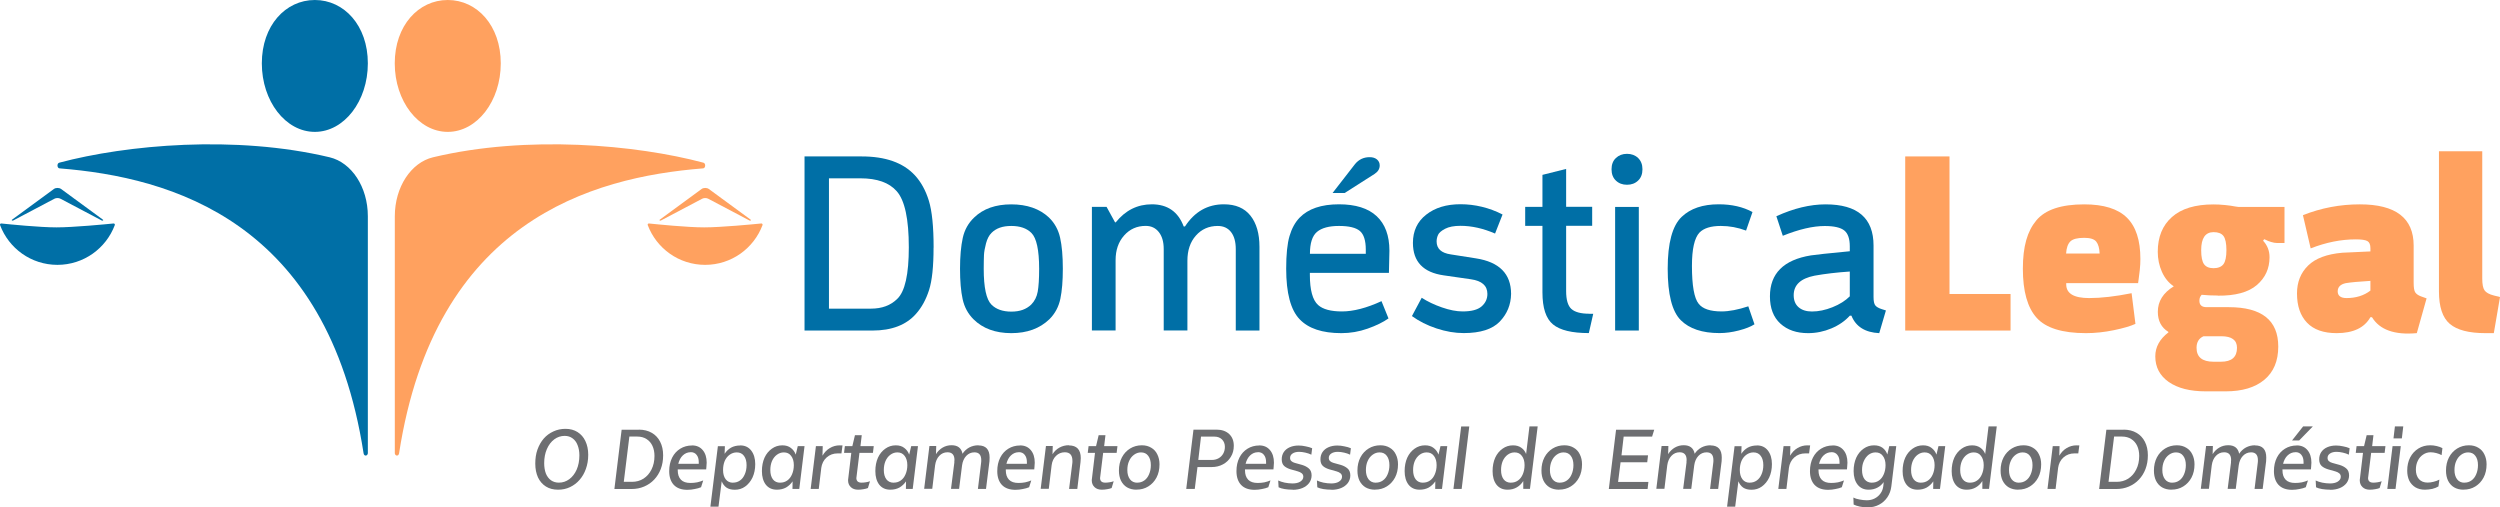 <?xml version="1.0" encoding="UTF-8"?>
<svg id="Layer_2" data-name="Layer 2" xmlns="http://www.w3.org/2000/svg" viewBox="0 0 404.18 82.03">
  <defs>
    <style>
      .cls-1 {
        fill: #6d6e71;
      }

      .cls-2 {
        fill: #006fa6;
      }

      .cls-3 {
        fill: #ffa15f;
      }
    </style>
  </defs>
  <g id="Layer_1-2" data-name="Layer 1">
    <g id="c">
      <path class="cls-2" d="M150.93,40.03c0,3.06-.24,5.35-.73,6.87-.49,1.53-1.19,2.81-2.1,3.83-1.58,1.8-3.93,2.71-7.04,2.71h-10.99v-28.15h9.25c3.83,0,6.69,1.01,8.58,3.04,1,1.08,1.76,2.46,2.27,4.12.51,1.66.77,4.19.77,7.58h0ZM146.93,39.99c0-4.58-.65-7.61-1.96-9.08-1.22-1.39-3.18-2.08-5.87-2.08h-5.08v21.07h6.79c1.78,0,3.19-.53,4.25-1.58,1.25-1.19,1.87-3.97,1.87-8.33h0Z"/>
      <path class="cls-2" d="M171.83,43.45c0,1.95-.13,3.56-.4,4.85s-.85,2.39-1.77,3.31c-1.56,1.5-3.61,2.25-6.16,2.25s-4.62-.75-6.12-2.25c-.89-.89-1.47-1.97-1.75-3.25-.28-1.28-.42-2.91-.42-4.91s.15-3.66.44-4.98c.29-1.32.91-2.42,1.85-3.31,1.47-1.42,3.47-2.12,6-2.12s4.58.71,6.08,2.12c.92.89,1.52,1.98,1.81,3.27.29,1.29.44,2.96.44,5.02h0ZM168,43.45c0-3.03-.42-4.96-1.25-5.79-.75-.75-1.83-1.13-3.25-1.13s-2.46.37-3.21,1.13c-.39.39-.68.95-.88,1.69-.19.74-.31,1.37-.33,1.9s-.04,1.26-.04,2.21c0,3.03.42,4.96,1.25,5.79.75.75,1.82,1.13,3.21,1.13s2.4-.37,3.21-1.13c.55-.55.91-1.26,1.06-2.1s.23-2.08.23-3.68Z"/>
      <path class="cls-2" d="M186.2,33.03c2.55,0,4.27,1.19,5.17,3.58h.21c1.56-2.39,3.65-3.58,6.29-3.58,1.89,0,3.32.61,4.29,1.83s1.46,2.9,1.46,5.04v13.54h-3.83v-13.16c0-1.19-.26-2.12-.77-2.77-.51-.65-1.23-.98-2.14-.98-1.44,0-2.62.52-3.54,1.56s-1.37,2.39-1.37,4.06v11.28h-3.83v-13.16c0-1.17-.26-2.08-.79-2.75s-1.23-1-2.12-1c-1.42,0-2.58.52-3.5,1.56s-1.37,2.37-1.37,3.98v11.37h-3.83v-19.99h2.37l1.37,2.5h.12c1.56-1.94,3.5-2.91,5.83-2.91h0Z"/>
      <path class="cls-2" d="M223.35,48.69l1.13,2.79c-.86.61-1.99,1.16-3.37,1.65s-2.81.73-4.25.73c-3.08,0-5.33-.75-6.75-2.25-1.44-1.5-2.17-4.22-2.17-8.16,0-2.3.18-4.07.54-5.29s.9-2.21,1.62-2.96c1.39-1.44,3.51-2.17,6.37-2.17,2.69,0,4.73.64,6.1,1.92,1.37,1.28,2.06,3.14,2.06,5.58l-.08,3.58h-12.78v.33c0,2.44.44,4.07,1.33,4.87.78.7,2.07,1.04,3.87,1.04s3.98-.55,6.37-1.66h0ZM211.77,41.03h9.04v-.67c0-1.47-.32-2.48-.96-3.02-.64-.54-1.76-.81-3.37-.81s-2.8.32-3.56.96-1.14,1.82-1.14,3.54h0ZM223.06,26.75c0,.55-.28,1.01-.83,1.37l-4.83,3.08h-1.96l3.62-4.66c.61-.75,1.4-1.13,2.37-1.13.5,0,.89.12,1.19.37.29.25.44.57.44.96h0Z"/>
      <path class="cls-2" d="M244.3,47.52c-.03,1.74-.64,3.23-1.83,4.47-1.19,1.24-3.14,1.86-5.83,1.86-1.42,0-2.88-.25-4.39-.75-1.52-.5-2.84-1.17-3.98-2l1.58-2.96c.94.61,2.03,1.13,3.27,1.56,1.23.43,2.35.65,3.35.65,1.42,0,2.43-.27,3.06-.81.62-.54.94-1.21.94-2.02,0-1.33-.89-2.12-2.67-2.37l-4.38-.63c-3.33-.47-4.99-2.22-4.99-5.25,0-1.92.71-3.44,2.14-4.56,1.43-1.13,3.28-1.69,5.56-1.69s4.65.55,6.79,1.66l-1.21,3.08c-1.92-.83-3.78-1.25-5.58-1.25-1.06,0-1.89.16-2.5.48-.61.32-.99.65-1.14.99-.15.34-.23.69-.23,1.05,0,1.18.76,1.88,2.29,2.1l4.07.64c3.78.59,5.67,2.5,5.68,5.73h0Z"/>
      <path class="cls-2" d="M256.96,50.73h.62l-.71,3.12c-2.72,0-4.65-.46-5.79-1.4-1.14-.93-1.71-2.66-1.71-5.18v-10.75h-2.79v-3.08h2.79v-5.17l3.83-.96v6.12h4.21v3.08h-4.21v10.54c0,1.42.28,2.38.85,2.9.57.51,1.53.77,2.89.77h0Z"/>
      <path class="cls-2" d="M261.25,29.2c-.47-.44-.71-1.05-.71-1.83s.24-1.39.71-1.83c.47-.44,1.07-.67,1.79-.67s1.32.22,1.79.67.71,1.06.71,1.83-.24,1.39-.71,1.83c-.47.45-1.07.67-1.79.67s-1.32-.22-1.79-.67ZM264.95,33.45v19.99h-3.83v-19.99h3.83Z"/>
      <path class="cls-2" d="M282.65,49.52l1,2.91c-.61.39-1.46.72-2.54,1s-2.12.42-3.12.42c-2.78,0-4.86-.7-6.25-2.08-1.42-1.42-2.12-4.19-2.12-8.33s.75-6.93,2.25-8.37c1.42-1.36,3.41-2.04,6-2.04,2.11,0,3.93.42,5.46,1.25l-1.04,3c-1.33-.5-2.69-.75-4.08-.75-1.61,0-2.76.36-3.46,1.08-.8.86-1.21,2.65-1.21,5.37,0,3.19.36,5.23,1.08,6.12.64.83,1.87,1.25,3.71,1.25,1.22,0,2.67-.28,4.33-.83h0Z"/>
      <path class="cls-2" d="M304.23,49.98l.67.21-1.08,3.67c-2.28-.11-3.78-1.05-4.5-2.83h-.25c-.78.86-1.77,1.55-2.98,2.06-1.21.51-2.47.77-3.77.77-1.86,0-3.35-.51-4.48-1.54-1.13-1.03-1.69-2.5-1.69-4.41,0-3.69,2.21-5.9,6.62-6.62.67-.11,2.76-.33,6.29-.67v-.79c0-1.22-.29-2.08-.88-2.56s-1.64-.73-3.16-.73c-1.92,0-4.18.53-6.79,1.58l-1.04-3.16c2.8-1.28,5.46-1.92,7.96-1.92,5.17,0,7.75,2.22,7.75,6.66v8.33c0,.67.1,1.12.29,1.35.19.24.54.44,1.04.6h0ZM299.06,47.9v-4c-2.08.14-3.98.36-5.7.67-2.25.45-3.37,1.5-3.37,3.16,0,.83.26,1.48.79,1.94s1.25.69,2.17.69c1.05,0,2.16-.23,3.31-.69,1.15-.46,2.09-1.05,2.81-1.77h0Z"/>
      <path class="cls-3" d="M308.02,53.44v-28.15h7.16v22.24h9.87v5.91h-17.03,0Z"/>
      <path class="cls-3" d="M344.62,47.4l.62,4.96c-.78.36-1.94.7-3.48,1.02-1.54.32-3.05.48-4.52.48-3.83,0-6.49-.83-7.97-2.48-1.49-1.65-2.23-4.3-2.23-7.93s.72-6.07,2.17-7.81c1.44-1.74,4.02-2.6,7.75-2.6,3.14,0,5.43.71,6.89,2.14,1.46,1.43,2.19,3.66,2.19,6.68,0,.55-.03,1.16-.1,1.81s-.13,1.16-.19,1.52l-.08.58h-11.62v.21c0,1.47,1.23,2.21,3.71,2.21,1.94,0,4.23-.26,6.87-.79ZM334.04,40.99h5.41c-.03-.86-.21-1.5-.54-1.92s-.99-.62-1.96-.62c-1.08,0-1.83.19-2.23.58s-.63,1.04-.69,1.96Z"/>
      <path class="cls-3" d="M358.57,47.78c-.94,0-1.82-.04-2.62-.12-.25.25-.37.57-.37.96,0,.7.39,1.04,1.17,1.04h3.58c5.33,0,8,2.12,8,6.37,0,2.33-.75,4.12-2.25,5.37-1.5,1.25-3.58,1.87-6.25,1.87h-3.21c-2.56,0-4.55-.51-6-1.52-1.44-1.01-2.17-2.39-2.17-4.14,0-1.5.71-2.79,2.12-3.87v-.08c-1.14-.7-1.71-1.78-1.71-3.25,0-1.69.86-3.07,2.58-4.12-.83-.55-1.47-1.34-1.92-2.35s-.67-2.09-.67-3.23c0-2.39.76-4.26,2.29-5.62,1.53-1.36,3.76-2.04,6.71-2.04.58,0,1.22.03,1.9.1.68.07,1.22.15,1.6.23l.58.08h7.41v5.83h-1.17c-.31,0-.64-.06-1-.17-.36-.11-.64-.22-.83-.33l-.29-.12-.17.25c.7.75,1.04,1.64,1.04,2.67,0,1.83-.69,3.33-2.06,4.5s-3.48,1.74-6.31,1.71h0ZM359.12,54.36h-2.87c-.75.33-1.13.96-1.13,1.87,0,1.5.92,2.25,2.75,2.25h1.21c1.72,0,2.58-.75,2.58-2.25,0-1.25-.85-1.87-2.54-1.87h0ZM357.87,37.53c-1.33,0-2,.97-2,2.91,0,1.08.15,1.84.46,2.27s.82.65,1.54.65,1.28-.22,1.6-.65.48-1.19.48-2.27-.16-1.87-.48-2.29c-.32-.42-.85-.62-1.6-.62h0Z"/>
      <path class="cls-3" d="M383.48,51.28h-.25c-.97,1.72-2.79,2.58-5.46,2.58-2.11,0-3.71-.56-4.79-1.69s-1.62-2.7-1.62-4.73c0-1.83.6-3.33,1.79-4.5s3.04-1.86,5.54-2.08l4.54-.21v-.54c0-.58-.17-.96-.5-1.14s-.96-.27-1.87-.27c-2.39,0-4.82.49-7.29,1.46l-1.25-5.37c2.94-1.17,6.01-1.75,9.2-1.75,5.8,0,8.7,2.22,8.7,6.66v6c0,.78.08,1.3.25,1.56.17.26.47.48.92.65l.92.33-1.58,5.62c-3.58.33-6-.53-7.25-2.58h0ZM383.23,46.99v-1.58c-1.89.11-3.22.24-4,.37-.86.19-1.29.64-1.29,1.33s.47,1.08,1.42,1.08c1.53,0,2.82-.4,3.87-1.21h0Z"/>
      <path class="cls-3" d="M404.18,48.03l-1,5.83h-1.33c-2.69,0-4.62-.5-5.79-1.5-1.17-1-1.75-2.75-1.75-5.25v-22.66h7v20.57c0,.92.12,1.56.37,1.92.25.36.75.64,1.5.83l1,.25Z"/>
      <path class="cls-3" d="M63.83,73.2v-38.24c0-4.73,2.63-8.68,6.17-9.53,15.24-3.64,32.88-2.02,43.72.87.41.11.37.89-.05.92-18.09,1.44-43.35,8.56-49.15,46.06-.08.55-.7.47-.7-.09h0Z"/>
      <path class="cls-2" d="M59.47,73.2v-38.24c0-4.73-2.63-8.68-6.17-9.53-15.24-3.64-32.88-2.02-43.72.87-.41.11-.37.89.05.92,18.09,1.44,43.35,8.56,49.15,46.06.08.55.7.47.7-.09h0Z"/>
      <path class="cls-3" d="M123.08,36.13c.14-.01.25.13.2.26-1.41,3.76-5.03,6.43-9.28,6.43s-7.87-2.67-9.28-6.43c-.05-.13.06-.28.2-.26,1.27.13,6.19.63,8.92.63s7.92-.5,9.23-.63h0Z"/>
      <path class="cls-3" d="M121.17,35.65l-6.67-3.52c-.28-.15-.7-.15-.98,0l-6.67,3.52c-.13.07-.31-.04-.2-.12l6.79-4.98c.3-.22.85-.22,1.15,0l6.79,4.98c.11.08-.07.19-.2.12h0Z"/>
      <path class="cls-2" d="M18.36,36.13c.14-.01.25.13.2.26-1.41,3.76-5.03,6.43-9.28,6.43S1.42,40.15.01,36.39c-.05-.13.06-.28.2-.26,1.27.13,6.19.63,8.92.63s7.92-.5,9.23-.63h0Z"/>
      <path class="cls-2" d="M16.45,35.65l-6.67-3.52c-.28-.15-.7-.15-.98,0l-6.67,3.52c-.13.07-.31-.04-.2-.12l6.79-4.98c.3-.22.85-.22,1.15,0l6.79,4.98c.11.08-.07.19-.2.12h0Z"/>
      <path class="cls-3" d="M80.96,10.24c0-6.12-3.84-10.24-8.57-10.24s-8.57,4.12-8.57,10.24,3.84,11.08,8.57,11.08,8.57-4.96,8.57-11.08h0Z"/>
      <path class="cls-2" d="M59.47,10.24c0-6.12-3.84-10.24-8.57-10.24s-8.57,4.12-8.57,10.24,3.84,11.08,8.57,11.08,8.57-4.96,8.57-11.08Z"/>
    </g>
    <path class="cls-1" d="M90.23,79.17c-.77,0-1.43-.17-1.98-.52-.54-.34-.97-.83-1.27-1.46-.29-.64-.44-1.38-.44-2.23s.11-1.59.35-2.27c.25-.69.59-1.29,1.02-1.79.44-.5.96-.88,1.56-1.15.59-.28,1.25-.42,1.96-.42.75,0,1.4.18,1.94.52.55.35.98.83,1.27,1.46.3.63.46,1.36.46,2.21s-.13,1.6-.38,2.29c-.24.68-.58,1.27-1.02,1.77-.43.5-.95.89-1.54,1.17-.58.28-1.23.42-1.94.42ZM90.35,78.03c.63,0,1.19-.19,1.69-.56s.9-.89,1.19-1.54c.29-.67.44-1.44.44-2.31,0-.63-.1-1.17-.29-1.65-.18-.47-.45-.84-.81-1.1-.35-.26-.77-.4-1.27-.4-.63,0-1.19.19-1.69.56s-.9.9-1.19,1.56-.44,1.43-.44,2.29c0,.63.09,1.18.27,1.67.19.47.47.84.83,1.1.36.25.78.38,1.27.38Z"/>
    <path class="cls-1" d="M103.28,69.46c.82,0,1.52.18,2.1.52.58.33,1.03.81,1.35,1.44.32.63.48,1.35.48,2.19s-.13,1.54-.38,2.21c-.25.66-.6,1.22-1.06,1.71-.46.49-1,.86-1.63,1.13-.63.27-1.31.4-2.04.4h-2.77l1.17-9.58h2.77ZM102.16,77.9c.71,0,1.33-.17,1.88-.52.55-.36.98-.85,1.29-1.48.32-.64.48-1.36.48-2.19,0-.61-.11-1.15-.33-1.63-.22-.47-.54-.84-.96-1.1-.41-.26-.9-.4-1.48-.4h-1.29l-.9,7.31h1.31Z"/>
    <path class="cls-1" d="M111.87,72.01c.75,0,1.33.26,1.75.77.42.5.63,1.18.63,2.02,0,.2-.02.41-.04.63l-.04.46h-4.6v.13c0,.67.17,1.18.52,1.54.34.35.85.52,1.52.52.38,0,.74-.03,1.1-.1.36-.08.69-.19.98-.31l-.35,1.1c-.29.13-.64.22-1.02.29-.38.08-.77.13-1.19.13-.95,0-1.68-.26-2.19-.79-.5-.54-.75-1.28-.75-2.23,0-.83.16-1.56.48-2.19.32-.63.76-1.1,1.31-1.44.55-.34,1.19-.52,1.9-.52ZM111.66,73.11c-.49,0-.91.18-1.27.52-.35.33-.59.79-.73,1.35h3.31v-.27c0-.5-.12-.89-.35-1.17-.22-.29-.54-.44-.96-.44Z"/>
    <path class="cls-1" d="M119.68,72.01c.75,0,1.34.28,1.77.83.43.56.65,1.29.65,2.19,0,.82-.15,1.54-.44,2.17-.29.61-.69,1.1-1.19,1.46-.49.35-1.04.52-1.67.52-.56,0-1.01-.12-1.35-.35-.35-.25-.6-.59-.77-1.02l-.52,4.1h-1.31l1.21-9.77h1.13l-.04,1.23c.28-.43.63-.76,1.04-1,.42-.23.92-.35,1.5-.35ZM118.51,78.03c.42,0,.79-.11,1.13-.35.33-.23.59-.57.77-1,.19-.43.29-.92.29-1.48,0-.63-.14-1.13-.42-1.5-.28-.38-.67-.56-1.17-.56-.42,0-.8.13-1.15.38-.33.24-.6.57-.79,1-.18.43-.27.93-.27,1.48,0,.61.14,1.1.42,1.48.29.38.69.56,1.19.56Z"/>
    <path class="cls-1" d="M128.97,72.13h1.1l-.85,6.92h-1.1l.02-1.23c-.28.42-.64.75-1.06,1-.42.23-.91.35-1.48.35-.77,0-1.36-.27-1.79-.81-.42-.55-.63-1.28-.63-2.19,0-.82.14-1.54.42-2.17.29-.63.69-1.11,1.19-1.46.5-.36,1.06-.54,1.69-.54.57,0,1.03.14,1.38.42.36.27.63.63.79,1.08l.33-1.38ZM126.15,78.03c.42,0,.79-.11,1.13-.35.33-.23.59-.57.77-1,.19-.44.29-.94.29-1.48,0-.63-.15-1.13-.44-1.5-.28-.38-.67-.56-1.17-.56-.42,0-.79.13-1.13.38s-.6.59-.79,1.02c-.18.42-.27.91-.27,1.46,0,.63.14,1.13.42,1.5.28.36.67.54,1.19.54Z"/>
    <path class="cls-1" d="M135.77,72.01h.44l-.17,1.29h-.6c-.71,0-1.31.22-1.79.65-.49.43-.78,1.01-.88,1.73v.04l-.4,3.33h-1.31l.85-6.92h1.1l-.04,1.54c.32-.54.71-.95,1.19-1.23.48-.29,1.02-.44,1.6-.44Z"/>
    <path class="cls-1" d="M138.95,73.21l-.48,3.92c-.02.07-.02.12-.02.15,0,.24.07.43.21.56.15.13.36.19.63.19.22,0,.45-.02.69-.06.25-.04.47-.09.67-.17l-.33,1.1c-.2.08-.44.15-.73.19-.29.05-.58.08-.85.08-.5,0-.9-.14-1.19-.42-.29-.28-.44-.64-.44-1.08v-.1s0-.07.02-.15l.5-4.21h-1.17l.13-1.08h1.21l.42-1.77h1.1l-.21,1.77h2.15l-.13,1.08h-2.17Z"/>
    <path class="cls-1" d="M147.31,72.13h1.1l-.85,6.92h-1.1l.02-1.23c-.28.42-.64.75-1.06,1-.42.23-.91.35-1.48.35-.77,0-1.36-.27-1.79-.81-.42-.55-.63-1.28-.63-2.19,0-.82.14-1.54.42-2.17.29-.63.69-1.11,1.19-1.46.5-.36,1.06-.54,1.69-.54.57,0,1.03.14,1.38.42.36.27.63.63.79,1.08l.33-1.38ZM144.5,78.03c.42,0,.79-.11,1.13-.35.33-.23.59-.57.77-1,.19-.44.29-.94.29-1.48,0-.63-.15-1.13-.44-1.5-.28-.38-.67-.56-1.17-.56-.42,0-.79.13-1.13.38s-.6.59-.79,1.02c-.18.42-.27.91-.27,1.46,0,.63.14,1.13.42,1.5.28.36.67.54,1.19.54Z"/>
    <path class="cls-1" d="M158.18,72.01c1.21,0,1.81.66,1.81,1.96,0,.2-.01.4-.02.6l-.56,4.48h-1.31l.52-4.25c.01-.08.02-.16.02-.23v-.19c0-.83-.37-1.25-1.1-1.25-.53,0-.97.2-1.33.58-.36.38-.58.89-.67,1.52l-.48,3.81h-1.31l.54-4.25v-.23c.01-.07.02-.13.02-.19,0-.83-.38-1.25-1.13-1.25-.53,0-.97.2-1.33.58-.36.38-.58.89-.67,1.52l-.46,3.81h-1.31l.85-6.92h1.1l-.04,1.31c.29-.46.65-.81,1.08-1.06.43-.25.91-.38,1.44-.38,1,0,1.59.46,1.77,1.38.29-.44.66-.78,1.1-1.02.44-.23.93-.35,1.46-.35Z"/>
    <path class="cls-1" d="M164.91,72.01c.75,0,1.33.26,1.75.77.42.5.63,1.18.63,2.02,0,.2-.02.41-.04.63l-.04.46h-4.6v.13c0,.67.17,1.18.52,1.54.34.35.85.52,1.52.52.38,0,.74-.03,1.1-.1.36-.08.69-.19.98-.31l-.35,1.1c-.29.13-.64.22-1.02.29-.38.08-.77.13-1.19.13-.95,0-1.68-.26-2.19-.79-.5-.54-.75-1.28-.75-2.23,0-.83.16-1.56.48-2.19.32-.63.76-1.1,1.31-1.44.55-.34,1.19-.52,1.9-.52ZM164.71,73.11c-.49,0-.91.18-1.27.52-.35.33-.59.79-.73,1.35h3.31v-.27c0-.5-.12-.89-.35-1.17-.22-.29-.54-.44-.96-.44Z"/>
    <path class="cls-1" d="M172.81,72.01c1.28,0,1.92.69,1.92,2.06,0,.2-.02.41-.04.63l-.52,4.35h-1.33l.52-4.13c.01-.07.02-.14.02-.21v-.21c0-.92-.41-1.38-1.23-1.38-.56,0-1.03.2-1.42.58-.39.38-.63.89-.71,1.52l-.46,3.81h-1.31l.85-6.92h1.1l-.04,1.33c.29-.47.67-.83,1.13-1.08s.96-.38,1.52-.38Z"/>
    <path class="cls-1" d="M178.35,73.21l-.48,3.92c-.02.07-.02.12-.02.15,0,.24.07.43.21.56.15.13.36.19.63.19.22,0,.45-.02.69-.06.25-.04.47-.09.67-.17l-.33,1.1c-.2.08-.44.15-.73.19-.29.05-.58.08-.85.08-.5,0-.9-.14-1.19-.42-.29-.28-.44-.64-.44-1.08v-.1s0-.07.02-.15l.5-4.21h-1.17l.13-1.08h1.21l.42-1.77h1.1l-.21,1.77h2.15l-.13,1.08h-2.17Z"/>
    <path class="cls-1" d="M183.75,79.17c-.6,0-1.11-.13-1.54-.38-.42-.25-.74-.61-.98-1.08-.22-.47-.33-1.01-.33-1.63,0-.8.16-1.51.48-2.13.33-.63.78-1.1,1.33-1.44.55-.34,1.19-.52,1.9-.52.59,0,1.1.14,1.52.4.43.25.76.61.98,1.08.23.46.35.99.35,1.6,0,.81-.16,1.52-.48,2.13-.32.61-.77,1.09-1.33,1.44-.56.35-1.19.52-1.9.52ZM183.87,78.03c.42,0,.79-.11,1.13-.35.33-.23.59-.57.77-1,.19-.44.29-.94.29-1.48,0-.63-.14-1.13-.42-1.5-.28-.38-.67-.56-1.17-.56-.42,0-.79.13-1.13.38-.33.24-.6.57-.79,1-.2.43-.29.93-.29,1.48,0,.61.14,1.1.42,1.48.29.38.69.56,1.19.56Z"/>
    <path class="cls-1" d="M196.68,69.46c.86,0,1.54.24,2.04.71.5.47.75,1.1.75,1.9,0,.68-.16,1.28-.48,1.79-.31.52-.73.92-1.27,1.21-.53.29-1.14.44-1.83.44h-2.29l-.44,3.54h-1.38l1.17-9.58h3.73ZM195.91,74.36c.42,0,.78-.09,1.1-.27.32-.18.57-.43.75-.75.18-.32.27-.69.27-1.1,0-.48-.16-.88-.46-1.19-.31-.3-.71-.46-1.21-.46h-2.19l-.44,3.77h2.17Z"/>
    <path class="cls-1" d="M203.58,72.01c.75,0,1.33.26,1.75.77.42.5.63,1.18.63,2.02,0,.2-.02.41-.04.63l-.04.46h-4.6v.13c0,.67.17,1.18.52,1.54.34.35.85.52,1.52.52.38,0,.74-.03,1.1-.1.36-.08.69-.19.98-.31l-.35,1.1c-.29.13-.64.22-1.02.29-.38.08-.77.13-1.19.13-.95,0-1.68-.26-2.19-.79-.5-.54-.75-1.28-.75-2.23,0-.83.16-1.56.48-2.19.32-.63.76-1.1,1.31-1.44.55-.34,1.19-.52,1.9-.52ZM203.38,73.11c-.49,0-.91.18-1.27.52-.35.33-.59.79-.73,1.35h3.31v-.27c0-.5-.12-.89-.35-1.17-.22-.29-.54-.44-.96-.44Z"/>
    <path class="cls-1" d="M209,79.17c-.46,0-.9-.04-1.31-.1-.42-.07-.74-.17-.98-.29l-.06-1.1c.29.14.65.26,1.06.35.43.08.84.13,1.25.13.51,0,.93-.09,1.25-.29.33-.21.5-.47.5-.79,0-.23-.08-.42-.25-.56-.17-.14-.38-.24-.63-.31l-1.17-.33c-.42-.13-.77-.3-1.04-.54-.27-.25-.4-.61-.4-1.08,0-.44.11-.83.33-1.17.23-.34.56-.61.98-.79.42-.18.89-.27,1.42-.27.36,0,.73.04,1.13.13.4.07.76.18,1.06.31l-.13,1.04c-.28-.14-.6-.25-.96-.33-.36-.08-.7-.13-1.02-.13-.43,0-.79.09-1.06.27-.27.18-.4.42-.4.71,0,.22.07.4.21.52.14.13.32.22.56.29l1.19.33c.42.13.77.31,1.06.56.3.25.46.63.46,1.13,0,.46-.14.87-.4,1.23-.27.35-.63.62-1.08.81-.46.19-.99.29-1.58.29Z"/>
    <path class="cls-1" d="M215.26,79.17c-.46,0-.9-.04-1.31-.1-.42-.07-.74-.17-.98-.29l-.06-1.1c.29.14.65.26,1.06.35.43.08.84.13,1.25.13.51,0,.93-.09,1.25-.29.33-.21.5-.47.5-.79,0-.23-.08-.42-.25-.56-.17-.14-.38-.24-.63-.31l-1.17-.33c-.42-.13-.77-.3-1.04-.54-.27-.25-.4-.61-.4-1.08,0-.44.11-.83.33-1.17.23-.34.56-.61.98-.79.42-.18.89-.27,1.42-.27.36,0,.73.04,1.13.13.4.07.76.18,1.06.31l-.13,1.04c-.28-.14-.6-.25-.96-.33-.36-.08-.7-.13-1.02-.13-.43,0-.79.09-1.06.27-.27.18-.4.42-.4.71,0,.22.07.4.21.52.14.13.32.22.56.29l1.19.33c.42.13.77.31,1.06.56.3.25.46.63.46,1.13,0,.46-.14.87-.4,1.23-.27.35-.63.62-1.08.81-.46.19-.99.29-1.58.29Z"/>
    <path class="cls-1" d="M222.31,79.17c-.6,0-1.11-.13-1.54-.38-.42-.25-.74-.61-.98-1.08-.22-.47-.33-1.01-.33-1.63,0-.8.16-1.51.48-2.13.33-.63.78-1.1,1.33-1.44.55-.34,1.19-.52,1.9-.52.59,0,1.1.14,1.52.4.43.25.76.61.98,1.08.23.46.35.99.35,1.6,0,.81-.16,1.52-.48,2.13-.32.61-.77,1.09-1.33,1.44-.56.35-1.19.52-1.9.52ZM222.44,78.03c.42,0,.79-.11,1.13-.35.33-.23.59-.57.77-1,.19-.44.29-.94.29-1.48,0-.63-.14-1.13-.42-1.5-.28-.38-.67-.56-1.17-.56-.42,0-.79.13-1.13.38-.33.24-.6.57-.79,1-.2.43-.29.93-.29,1.48,0,.61.14,1.1.42,1.48.29.38.69.56,1.19.56Z"/>
    <path class="cls-1" d="M232.88,72.13h1.1l-.85,6.92h-1.1l.02-1.23c-.28.42-.64.75-1.06,1-.42.23-.91.35-1.48.35-.77,0-1.36-.27-1.79-.81-.42-.55-.63-1.28-.63-2.19,0-.82.14-1.54.42-2.17.29-.63.69-1.11,1.19-1.46.5-.36,1.06-.54,1.69-.54.57,0,1.03.14,1.38.42.36.27.63.63.79,1.08l.33-1.38ZM230.07,78.03c.42,0,.79-.11,1.13-.35.33-.23.59-.57.77-1,.19-.44.29-.94.29-1.48,0-.63-.15-1.13-.44-1.5-.28-.38-.67-.56-1.17-.56-.42,0-.79.13-1.13.38s-.6.59-.79,1.02c-.18.42-.27.91-.27,1.46,0,.63.14,1.13.42,1.5.28.36.67.54,1.19.54Z"/>
    <path class="cls-1" d="M234.98,79.05l1.25-10.1h1.31l-1.23,10.1h-1.33Z"/>
    <path class="cls-1" d="M247.27,68.94h1.33l-1.25,10.1h-1.08v-1.27c-.27.43-.61.77-1.04,1.02-.42.25-.92.38-1.5.38-.77,0-1.36-.27-1.79-.81-.42-.55-.63-1.28-.63-2.19,0-.82.14-1.54.42-2.17.29-.63.69-1.11,1.19-1.46.5-.36,1.06-.54,1.69-.54.54,0,.98.13,1.33.38.36.25.63.59.79,1.02l.54-4.46ZM244.29,78.03c.42,0,.79-.11,1.13-.35.33-.23.59-.57.77-1,.19-.44.29-.94.29-1.48,0-.63-.15-1.13-.44-1.5-.28-.38-.67-.56-1.17-.56-.42,0-.79.13-1.13.38s-.6.59-.79,1.02c-.18.42-.27.91-.27,1.46,0,.63.14,1.13.42,1.5.28.36.67.54,1.19.54Z"/>
    <path class="cls-1" d="M252.06,79.17c-.6,0-1.11-.13-1.54-.38-.42-.25-.74-.61-.98-1.08-.22-.47-.33-1.01-.33-1.63,0-.8.16-1.51.48-2.13.33-.63.78-1.1,1.33-1.44.55-.34,1.19-.52,1.9-.52.59,0,1.1.14,1.52.4.43.25.76.61.98,1.08.23.46.35.99.35,1.6,0,.81-.16,1.52-.48,2.13-.32.61-.77,1.09-1.33,1.44-.56.35-1.19.52-1.9.52ZM252.19,78.03c.42,0,.79-.11,1.13-.35.33-.23.59-.57.77-1,.19-.44.29-.94.29-1.48,0-.63-.14-1.13-.42-1.5-.28-.38-.67-.56-1.17-.56-.42,0-.79.13-1.13.38-.33.24-.6.57-.79,1-.2.43-.29.93-.29,1.48,0,.61.14,1.1.42,1.48.29.38.69.56,1.19.56Z"/>
    <path class="cls-1" d="M267.08,70.59h-4.58l-.35,3.02h4.29l-.13,1.13h-4.31l-.4,3.17h4.9l-.13,1.15h-6.27l1.17-9.58h6.17l-.35,1.13Z"/>
    <path class="cls-1" d="M276.55,72.01c1.21,0,1.81.66,1.81,1.96,0,.2-.01.4-.02.6l-.56,4.48h-1.31l.52-4.25c.01-.08.02-.16.02-.23v-.19c0-.83-.37-1.25-1.1-1.25-.53,0-.97.2-1.33.58-.36.38-.58.89-.67,1.52l-.48,3.81h-1.31l.54-4.25v-.23c.01-.07.02-.13.02-.19,0-.83-.38-1.25-1.13-1.25-.53,0-.97.2-1.33.58-.36.38-.58.89-.67,1.52l-.46,3.81h-1.31l.85-6.92h1.1l-.04,1.31c.29-.46.65-.81,1.08-1.06.43-.25.91-.38,1.44-.38,1,0,1.59.46,1.77,1.38.29-.44.66-.78,1.1-1.02.44-.23.93-.35,1.46-.35Z"/>
    <path class="cls-1" d="M284.05,72.01c.75,0,1.34.28,1.77.83.43.56.65,1.29.65,2.19,0,.82-.15,1.54-.44,2.17-.29.61-.69,1.1-1.19,1.46-.49.35-1.04.52-1.67.52-.56,0-1.01-.12-1.35-.35-.35-.25-.6-.59-.77-1.02l-.52,4.1h-1.31l1.21-9.77h1.13l-.04,1.23c.28-.43.63-.76,1.04-1,.42-.23.92-.35,1.5-.35ZM282.89,78.03c.42,0,.79-.11,1.13-.35.33-.23.59-.57.77-1,.19-.43.29-.92.29-1.48,0-.63-.14-1.13-.42-1.5-.28-.38-.67-.56-1.17-.56-.42,0-.8.13-1.15.38-.33.24-.6.57-.79,1-.18.43-.27.93-.27,1.48,0,.61.14,1.1.42,1.48.29.38.69.56,1.19.56Z"/>
    <path class="cls-1" d="M292.21,72.01h.44l-.17,1.29h-.6c-.71,0-1.31.22-1.79.65-.49.43-.78,1.01-.88,1.73v.04l-.4,3.33h-1.31l.85-6.92h1.1l-.04,1.54c.32-.54.71-.95,1.19-1.23.48-.29,1.02-.44,1.6-.44Z"/>
    <path class="cls-1" d="M296.3,72.01c.75,0,1.33.26,1.75.77.42.5.63,1.18.63,2.02,0,.2-.02.41-.04.63l-.04.46h-4.6v.13c0,.67.17,1.18.52,1.54.34.35.85.52,1.52.52.38,0,.74-.03,1.1-.1.36-.08.69-.19.98-.31l-.35,1.1c-.29.13-.64.22-1.02.29-.38.08-.77.13-1.19.13-.95,0-1.68-.26-2.19-.79-.5-.54-.75-1.28-.75-2.23,0-.83.16-1.56.48-2.19.32-.63.76-1.1,1.31-1.44.55-.34,1.19-.52,1.9-.52ZM296.09,73.11c-.49,0-.91.18-1.27.52-.35.33-.59.79-.73,1.35h3.31v-.27c0-.5-.12-.89-.35-1.17-.22-.29-.54-.44-.96-.44Z"/>
    <path class="cls-1" d="M305.42,72.13h1.15l-.79,6.48c-.08.68-.3,1.28-.65,1.79-.35.51-.79.91-1.33,1.19-.54.29-1.16.44-1.83.44-.45,0-.88-.04-1.29-.13s-.75-.2-1-.33l-.04-1.13c.25.14.57.24.98.31.4.08.8.13,1.19.13.47,0,.9-.1,1.27-.29.39-.2.7-.47.94-.81.25-.33.4-.73.46-1.21l.06-.63c-.27.38-.6.68-1.02.9-.41.22-.88.33-1.42.33-.75,0-1.34-.27-1.77-.81-.43-.55-.65-1.28-.65-2.19,0-.82.14-1.54.42-2.17.29-.63.69-1.11,1.19-1.46.5-.36,1.06-.54,1.69-.54.57,0,1.03.14,1.38.4.36.27.61.63.77,1.08l.31-1.35ZM302.65,78.03c.42,0,.79-.11,1.13-.35.33-.23.59-.57.77-1,.19-.44.29-.94.29-1.48,0-.63-.15-1.13-.44-1.5-.28-.38-.67-.56-1.17-.56-.42,0-.79.13-1.13.38-.32.25-.58.59-.77,1.02-.2.42-.29.91-.29,1.46,0,.63.14,1.13.42,1.5.29.36.69.54,1.19.54Z"/>
    <path class="cls-1" d="M313.39,72.13h1.1l-.85,6.92h-1.1l.02-1.23c-.28.42-.64.75-1.06,1-.42.23-.91.35-1.48.35-.77,0-1.36-.27-1.79-.81-.42-.55-.63-1.28-.63-2.19,0-.82.14-1.54.42-2.17.29-.63.69-1.11,1.19-1.46.5-.36,1.06-.54,1.69-.54.57,0,1.03.14,1.38.42.36.27.63.63.79,1.08l.33-1.38ZM310.58,78.03c.42,0,.79-.11,1.13-.35.33-.23.59-.57.77-1,.19-.44.29-.94.29-1.48,0-.63-.15-1.13-.44-1.5-.28-.38-.67-.56-1.17-.56-.42,0-.79.13-1.13.38s-.6.59-.79,1.02c-.18.42-.27.91-.27,1.46,0,.63.14,1.13.42,1.5.28.36.67.54,1.19.54Z"/>
    <path class="cls-1" d="M321.49,68.94h1.33l-1.25,10.1h-1.08v-1.27c-.27.43-.61.77-1.04,1.02-.42.25-.92.38-1.5.38-.77,0-1.36-.27-1.79-.81-.42-.55-.63-1.28-.63-2.19,0-.82.14-1.54.42-2.17.29-.63.69-1.11,1.19-1.46.5-.36,1.06-.54,1.69-.54.54,0,.98.13,1.33.38.36.25.63.59.79,1.02l.54-4.46ZM318.52,78.03c.42,0,.79-.11,1.13-.35.33-.23.59-.57.77-1,.19-.44.29-.94.29-1.48,0-.63-.15-1.13-.44-1.5-.28-.38-.67-.56-1.17-.56-.42,0-.79.13-1.13.38s-.6.59-.79,1.02c-.18.42-.27.91-.27,1.46,0,.63.14,1.13.42,1.5.28.36.67.54,1.19.54Z"/>
    <path class="cls-1" d="M326.29,79.17c-.6,0-1.11-.13-1.54-.38-.42-.25-.74-.61-.98-1.08-.22-.47-.33-1.01-.33-1.63,0-.8.16-1.51.48-2.13.33-.63.78-1.1,1.33-1.44.55-.34,1.19-.52,1.9-.52.59,0,1.1.14,1.52.4.43.25.76.61.98,1.08.23.46.35.99.35,1.6,0,.81-.16,1.52-.48,2.13-.32.61-.77,1.09-1.33,1.44-.56.35-1.19.52-1.9.52ZM326.41,78.03c.42,0,.79-.11,1.13-.35.33-.23.59-.57.77-1,.19-.44.29-.94.29-1.48,0-.63-.14-1.13-.42-1.5-.28-.38-.67-.56-1.17-.56-.42,0-.79.13-1.13.38-.33.24-.6.57-.79,1-.2.43-.29.93-.29,1.48,0,.61.14,1.1.42,1.48.29.38.69.56,1.19.56Z"/>
    <path class="cls-1" d="M335.73,72.01h.44l-.17,1.29h-.6c-.71,0-1.31.22-1.79.65-.49.43-.78,1.01-.88,1.73v.04l-.4,3.33h-1.31l.85-6.92h1.1l-.04,1.54c.32-.54.71-.95,1.19-1.23.48-.29,1.02-.44,1.6-.44Z"/>
    <path class="cls-1" d="M343.32,69.46c.82,0,1.52.18,2.1.52.58.33,1.03.81,1.35,1.44.32.63.48,1.35.48,2.19s-.13,1.54-.38,2.21c-.25.66-.6,1.22-1.06,1.71-.46.49-1,.86-1.63,1.13-.63.27-1.31.4-2.04.4h-2.77l1.17-9.58h2.77ZM342.2,77.9c.71,0,1.33-.17,1.88-.52.55-.36.98-.85,1.29-1.48.32-.64.48-1.36.48-2.19,0-.61-.11-1.15-.33-1.63-.22-.47-.54-.84-.96-1.1-.41-.26-.9-.4-1.48-.4h-1.29l-.9,7.31h1.31Z"/>
    <path class="cls-1" d="M351.08,79.17c-.6,0-1.11-.13-1.54-.38-.42-.25-.74-.61-.98-1.08-.22-.47-.33-1.01-.33-1.63,0-.8.16-1.51.48-2.13.33-.63.78-1.1,1.33-1.44.55-.34,1.19-.52,1.9-.52.59,0,1.1.14,1.52.4.43.25.76.61.98,1.08.23.46.35.99.35,1.6,0,.81-.16,1.52-.48,2.13-.32.61-.77,1.09-1.33,1.44-.56.35-1.19.52-1.9.52ZM351.2,78.03c.42,0,.79-.11,1.13-.35.33-.23.59-.57.77-1,.19-.44.29-.94.29-1.48,0-.63-.14-1.13-.42-1.5-.28-.38-.67-.56-1.17-.56-.42,0-.79.13-1.13.38-.33.24-.6.57-.79,1-.2.43-.29.93-.29,1.48,0,.61.14,1.1.42,1.48.29.38.69.56,1.19.56Z"/>
    <path class="cls-1" d="M364.58,72.01c1.21,0,1.81.66,1.81,1.96,0,.2-.01.4-.02.6l-.56,4.48h-1.31l.52-4.25c.01-.08.02-.16.02-.23v-.19c0-.83-.37-1.25-1.1-1.25-.53,0-.97.2-1.33.58-.36.38-.58.89-.67,1.52l-.48,3.81h-1.31l.54-4.25v-.23c.01-.07.02-.13.02-.19,0-.83-.38-1.25-1.13-1.25-.53,0-.97.2-1.33.58-.36.38-.58.89-.67,1.52l-.46,3.81h-1.31l.85-6.92h1.1l-.04,1.31c.29-.46.65-.81,1.08-1.06.43-.25.91-.38,1.44-.38,1,0,1.59.46,1.77,1.38.29-.44.66-.78,1.1-1.02.44-.23.93-.35,1.46-.35Z"/>
    <path class="cls-1" d="M373.92,68.94l-2.21,2.27h-1.15l1.79-2.27h1.56ZM371.31,72.01c.75,0,1.33.26,1.75.77.42.5.63,1.18.63,2.02,0,.2-.02.41-.04.63l-.04.46h-4.6v.13c0,.67.17,1.18.52,1.54.34.35.85.52,1.52.52.38,0,.74-.03,1.1-.1.36-.08.69-.19.98-.31l-.35,1.1c-.29.13-.64.22-1.02.29-.38.08-.77.13-1.19.13-.95,0-1.68-.26-2.19-.79-.5-.54-.75-1.28-.75-2.23,0-.83.16-1.56.48-2.19.32-.63.76-1.1,1.31-1.44.55-.34,1.19-.52,1.9-.52ZM371.11,73.11c-.49,0-.91.18-1.27.52-.35.33-.59.79-.73,1.35h3.31v-.27c0-.5-.12-.89-.35-1.17-.22-.29-.54-.44-.96-.44Z"/>
    <path class="cls-1" d="M376.73,79.17c-.46,0-.9-.04-1.31-.1-.42-.07-.74-.17-.98-.29l-.06-1.1c.29.14.65.26,1.06.35.43.08.84.13,1.25.13.51,0,.93-.09,1.25-.29.33-.21.5-.47.5-.79,0-.23-.08-.42-.25-.56-.17-.14-.38-.24-.63-.31l-1.17-.33c-.42-.13-.77-.3-1.04-.54-.27-.25-.4-.61-.4-1.08,0-.44.11-.83.33-1.17.23-.34.56-.61.98-.79.42-.18.89-.27,1.42-.27.36,0,.73.04,1.13.13.4.07.76.18,1.06.31l-.13,1.04c-.28-.14-.6-.25-.96-.33-.36-.08-.7-.13-1.02-.13-.43,0-.79.09-1.06.27-.27.18-.4.42-.4.71,0,.22.07.4.21.52.14.13.32.22.56.29l1.19.33c.42.13.77.31,1.06.56.3.25.46.63.46,1.13,0,.46-.14.87-.4,1.23-.27.35-.63.62-1.08.81-.46.19-.99.29-1.58.29Z"/>
    <path class="cls-1" d="M383.35,73.21l-.48,3.92c-.02.07-.02.12-.02.15,0,.24.07.43.21.56.15.13.36.19.63.19.22,0,.45-.02.69-.06.25-.04.47-.09.67-.17l-.33,1.1c-.2.08-.44.15-.73.19-.29.05-.58.08-.85.08-.5,0-.9-.14-1.19-.42-.29-.28-.44-.64-.44-1.08v-.1s0-.07.02-.15l.5-4.21h-1.17l.13-1.08h1.21l.42-1.77h1.1l-.21,1.77h2.15l-.13,1.08h-2.17Z"/>
    <path class="cls-1" d="M386.96,70.88l.23-1.94h1.35l-.23,1.94h-1.35ZM385.96,79.05l.85-6.92h1.33l-.85,6.92h-1.33Z"/>
    <path class="cls-1" d="M392.03,79.17c-.58,0-1.09-.13-1.52-.38-.43-.26-.77-.63-1-1.08-.22-.47-.33-1.01-.33-1.63,0-.8.16-1.51.48-2.13.33-.63.78-1.1,1.33-1.44.55-.34,1.19-.52,1.9-.52.36,0,.72.04,1.08.13.36.08.66.2.9.33l-.13,1.13c-.25-.14-.54-.25-.85-.33-.32-.08-.63-.13-.92-.13-.46,0-.87.13-1.23.38-.36.24-.65.57-.85,1-.21.42-.31.9-.31,1.44,0,.63.17,1.14.5,1.52.34.38.81.56,1.4.56.3,0,.63-.04.96-.13.34-.08.66-.2.94-.35l-.15,1.1c-.27.17-.6.3-1,.4-.41.08-.8.13-1.19.13Z"/>
    <path class="cls-1" d="M398.3,79.17c-.6,0-1.11-.13-1.54-.38-.42-.25-.74-.61-.98-1.08-.22-.47-.33-1.01-.33-1.63,0-.8.16-1.51.48-2.13.33-.63.78-1.1,1.33-1.44.55-.34,1.19-.52,1.9-.52.59,0,1.1.14,1.52.4.43.25.76.61.98,1.08.23.46.35.99.35,1.6,0,.81-.16,1.52-.48,2.13-.32.61-.77,1.09-1.33,1.44-.56.35-1.19.52-1.9.52ZM398.43,78.03c.42,0,.79-.11,1.13-.35.33-.23.59-.57.77-1,.19-.44.29-.94.29-1.48,0-.63-.14-1.13-.42-1.5-.28-.38-.67-.56-1.17-.56-.42,0-.79.13-1.13.38-.33.24-.6.57-.79,1-.2.43-.29.93-.29,1.48,0,.61.14,1.1.42,1.48.29.38.69.56,1.19.56Z"/>
  </g>
</svg>